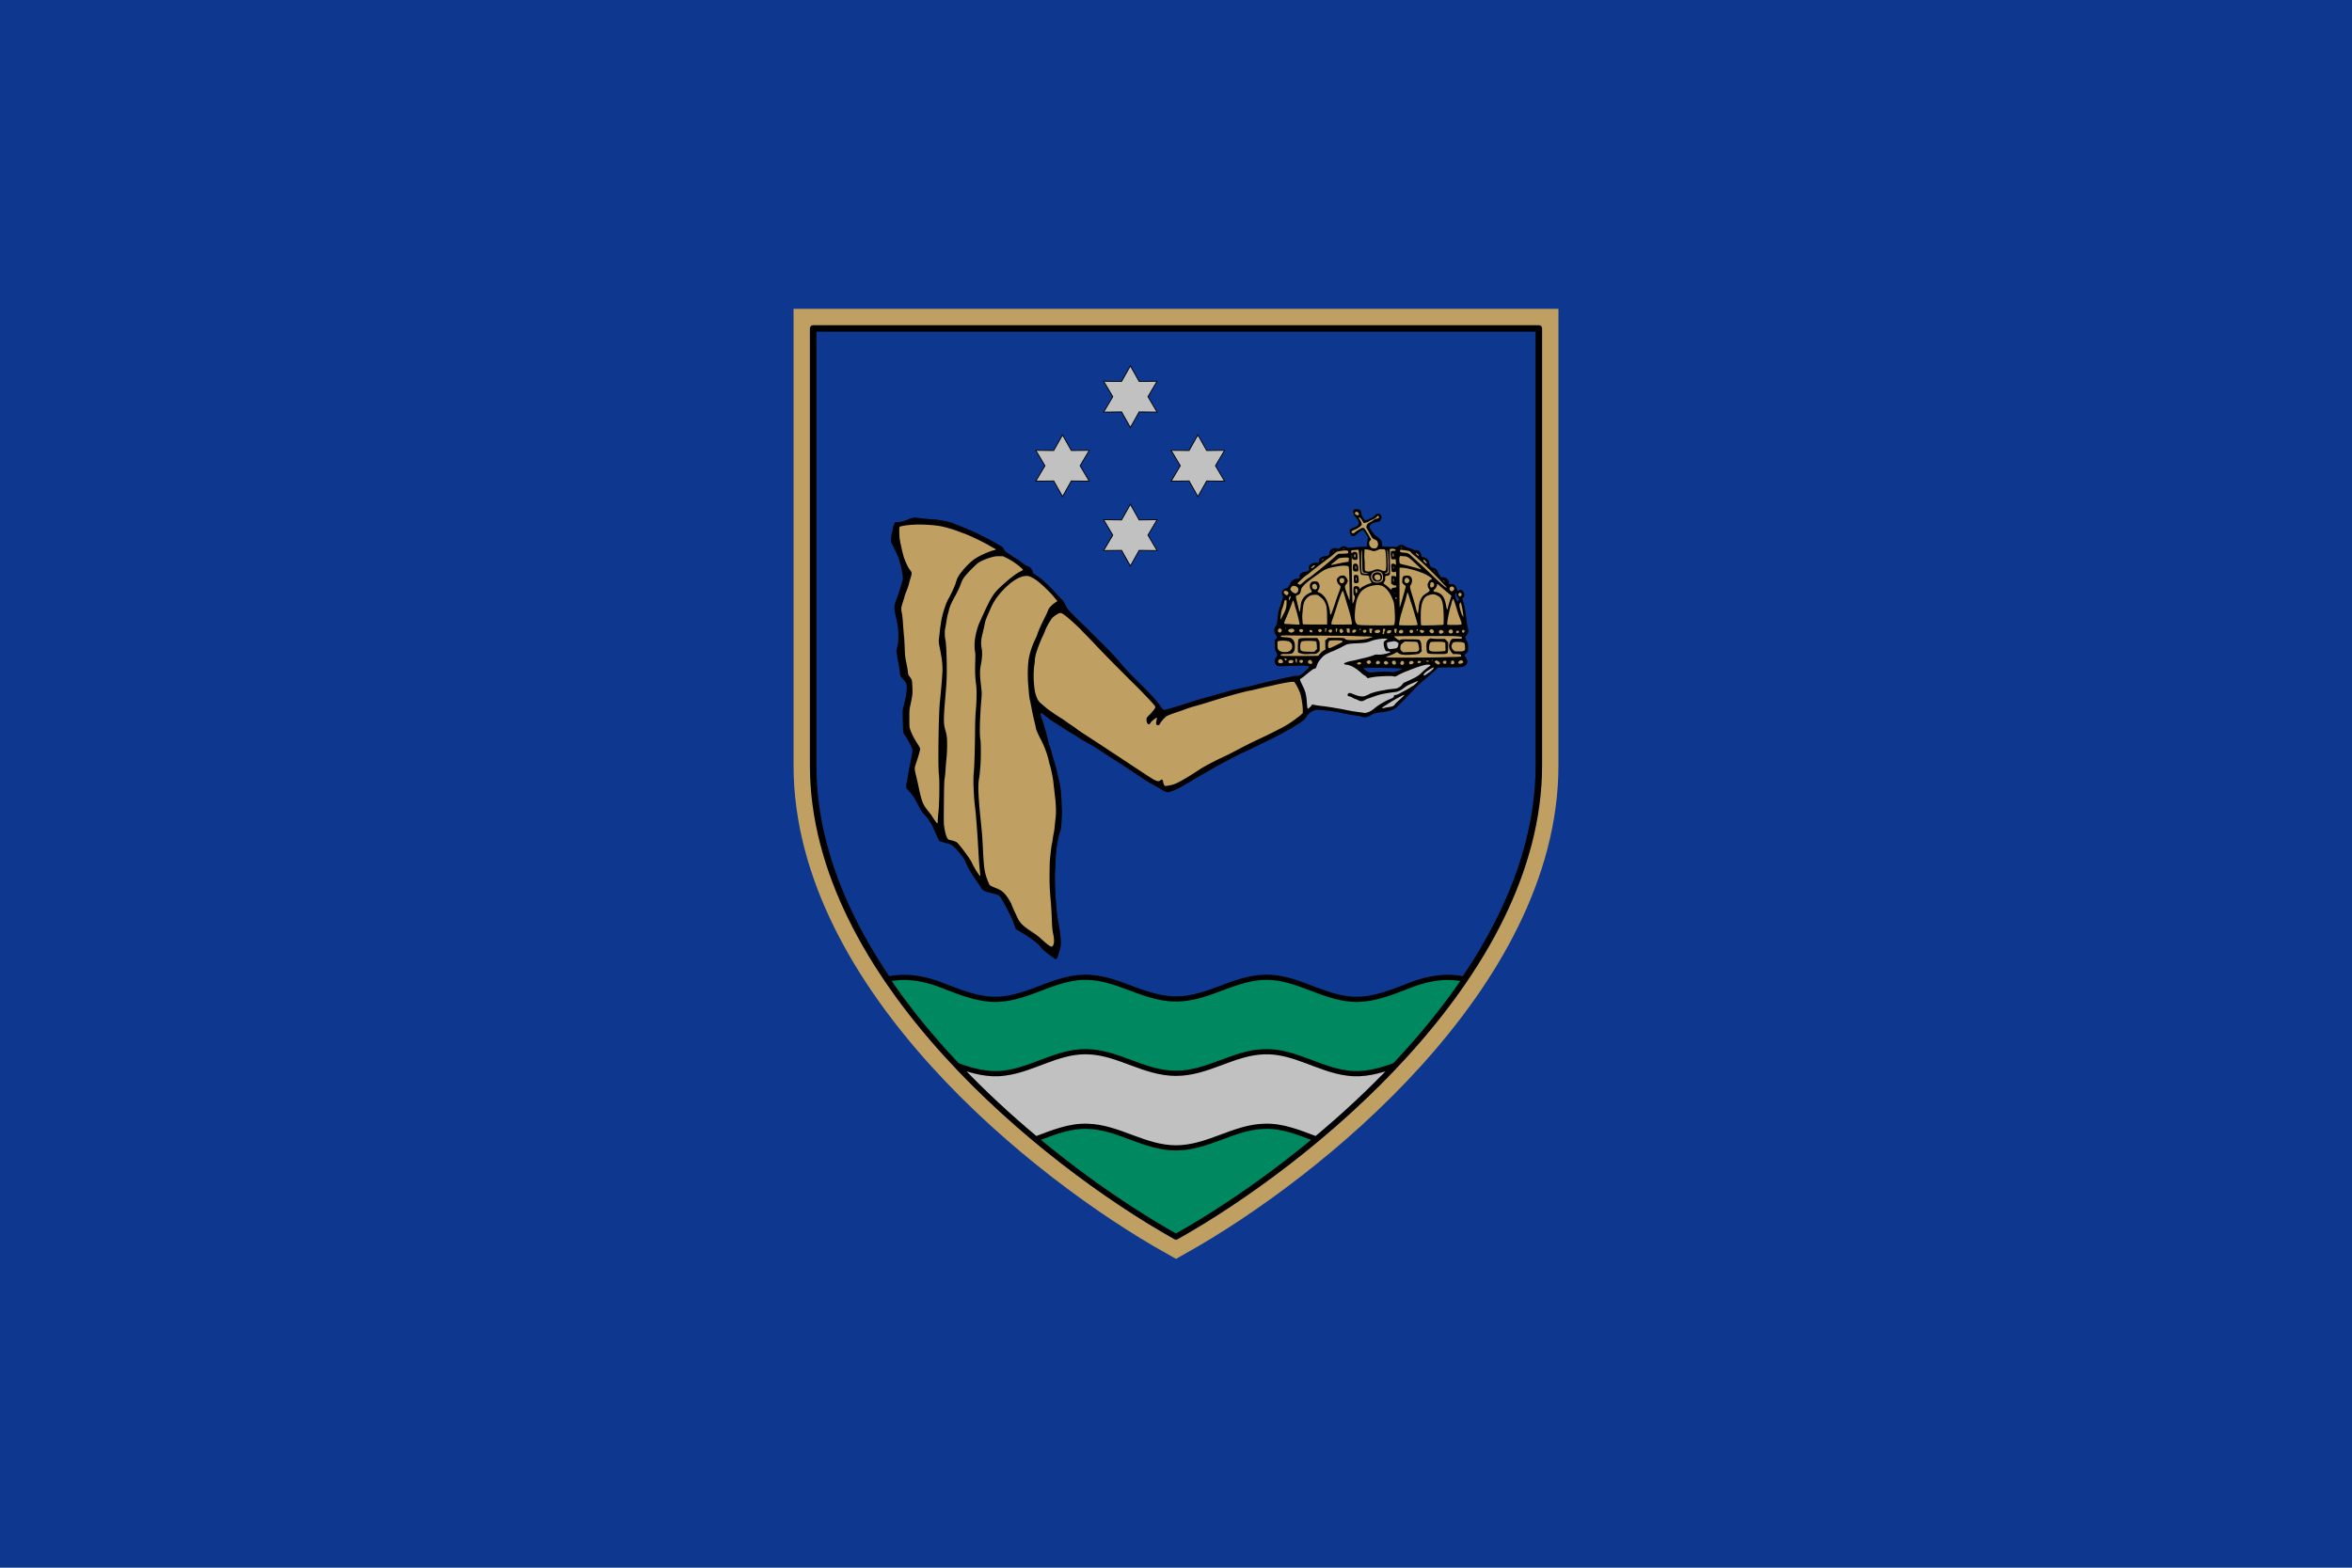 <svg width="900" height="600" xmlns="http://www.w3.org/2000/svg"><path fill="#0e388f" style="paint-order:fill markers stroke" d="M0 522.52h900v600H0z" transform="translate(0 -522.52)"/><g stroke-linecap="round"><path d="M588.846 292.912V125.696H311.153v167.216c0 80.903 88.58 152.138 138.847 180.297 50.267-28.159 138.846-99.394 138.846-180.297z" fill="none" stroke="#bf9f62" stroke-width="14.999"/><path d="M588.846 292.912V125.696H311.153v167.216c0 80.903 88.58 152.138 138.847 180.297 50.267-28.159 138.846-99.394 138.846-180.297z" fill="#0e388f" stroke="#000" stroke-linejoin="round" stroke-width="2.487"/><path d="M415.188 374.045c-10.818.016-20.166 6.855-30.767 8.184-8.346 1.182-16.309-2.204-23.936-5.114-6.607-2.605-13.933-3.982-20.933-2.323 30.286 44.635 78.234 80.372 110.448 98.417 32.214-18.046 80.161-53.783 110.447-98.418-6.999-1.657-14.323-.28-20.93 2.324-7.626 2.91-15.59 6.296-23.936 5.114-10.942-1.372-20.55-8.615-31.818-8.164-11.688.29-21.617 8.256-33.761 8.254-12.145 0-22.075-7.964-33.763-8.254a25.342 25.342 0 0 0-1.051-.02z" fill="#008860" stroke="#000" stroke-linejoin="round" stroke-width="1.989"/></g><g fill="#c1c1c1" stroke="#000"><path d="M415.188 402.517c-10.818.016-20.166 6.855-30.767 8.184-6.239.883-12.264-.786-18.094-2.9 9.614 10.168 19.819 19.588 30.05 28.113 6.459-2.413 12.838-5.121 19.862-4.84 11.688.29 21.618 8.255 33.763 8.255s22.073-7.965 33.761-8.255c7.023-.281 13.402 2.427 19.86 4.839 10.23-8.523 20.433-17.943 30.046-28.11-5.829 2.113-11.851 3.781-18.088 2.898-10.942-1.371-20.55-8.615-31.818-8.164-11.688.29-21.617 8.256-33.761 8.255-12.145 0-22.075-7.965-33.763-8.255-.352-.014-.702-.02-1.051-.02z" stroke-linecap="round" stroke-linejoin="round" stroke-width="1.989"/><g stroke-linecap="square" stroke-width=".2"><path d="m432.538 140.015 3.367 5.98 6.863-.082-3.497 5.905 3.497 5.906-6.863-.083-3.367 5.98-3.366-5.98-6.863.083 3.496-5.906-3.496-5.905 6.863.083zM432.538 193.008l3.367 5.98 6.863-.082-3.497 5.905 3.497 5.906-6.863-.083-3.367 5.98-3.366-5.98-6.863.083 3.496-5.906-3.496-5.905 6.863.083zM406.578 166.448l3.366 5.982 6.863-.083-3.496 5.906 3.496 5.905-6.863-.083-3.366 5.98-3.366-5.98-6.864.083 3.497-5.905-3.497-5.906 6.864.083zM458.372 166.448l3.368 5.982 6.862-.083-3.497 5.906 3.497 5.905-6.862-.083-3.368 5.98-3.365-5.98-6.864.083 3.496-5.905-3.496-5.906 6.864.083z" stroke-width=".332"/></g></g><path d="m560.258 254.528-71.008.083c-.856-.799-2.167-1.527-.25-2.752l.333-1.92c-.808-.373-2.799-4.443-.25-5.508l.167-1.334c-1.522-.53-1.3-2.633 0-3.756-.659-3.727.301-7.452 2.085-11.18-1.449-1.344-.779-2.912 1.252-2.753l1.502-1.587c.204-.842 0-1.865 2.42-1.75l1.336-1.086c-.466-1.879 1.008-1.542 2.002-1.753l1.252-.917c-.991-2.193 1.658-2.742 2.92-2.17l1.419-.666c-1.75-1.24.066-1.87 2.837-2.338l.835-.625c-.066-2.124.745-2.918 3.003-2.044l1.084.082c.207-2.3 1.7-.744 2.837-.25l8.054-.666c-1.666-1.126-.565-2.418-.21-3.756l-2.295-3.587-2.586 1.293c-.655.401-.778 1.749-2.336.542.149-.542-1.126-1.026 1.543-1.668l2.42-1.92-1.544-2.42v-.708c-.866-.405-2.378-.657-.501-2.13.824.017 1.769-.216 1.628 1.838l1.711 2.628 4.296-1.836c.4-1.333 1.062-1.013 1.794-.25-.15 1.273-.57 2.043-1.71 1.543l-3.004 1.877 2.586 4.63c2.754.895 1.57 2.516 1.544 3.924l7.26.209c.895-.75 1.814-1.385 3.255.374 1.145-.185 1.926.481 2.752 1.043.938-.293 2.523-1.293 2.88 2.795 2.183-.86 2.782 1.192 2.545 2.587l1.543 1.252c1.476-.314 1.948.815 2.378 2.253l1.21 1.334c1.975-1.107 2.708 1.43 3.087 3.046 1.391-2.235 4.022 1.794 1.711 2.545l1.418 4.465 1.419-2.587c-1.288-.099-2.217-2.342-.083-2.753 1.275.494 1.038 1.624.209 3.004 1.24 3.205 1.295 7.122 1.46 10.972l-.417 3.129 1.127 3.171-.418 3.087-1.293 1.377z" fill="#bf9f62"/><path d="m496.384 259.827 6.3-5.257 3.714-4.714 8.427-3.964 7.8-.751 4.007-1.084 6.466-.133 2.42 2.001-.542 2.338-2.336 1.71-3.087.96-3.422.082-9.553 2.671 7.09 4.757 9.889-.544 9.555-3.503c2.964-1.12 4.488-.594 5.923.033l.25 1.293-16.187 14.978-6.384 1.335-5.172 1.961-18.107-3.172-4.297 2.13c-.299-4.686-1.123-9.108-2.754-13.127z" fill="#c1c1c1"/><path d="m342.894 201.626 11.515-2.336c11.131 1.997 19.868 6.388 28.536 10.848l.168 1.335 10.18 6.675.5 1.001 12.516 11.349.5 2.003 34.713 36.546 4.34 4.84c16.298-7.853 32.596-9.504 48.895-14.186 3.35 2.6 5.097 7.204 4.673 14.52l-52.16 27.8c-18.078-9.46-34.687-21.486-51.569-33.04 3.406 11.69 7.445 23.063 9.088 35.636 0 8.74-1.665 21.21-2.832 32.568l2.832 23.72-2.597 3.423-12.98-10.386-5.783-11.682-6.726-3.068-6.726-9.204-5.074-7.552-4.484-1.653-8.496-12.627-2.833-9.91.827-11.92-3.894-10.266 1.888-11.564-2.243-7.317-.944-8.024-.354-12.272-1.18-4.012 4.602-14.396c-2.938-.85-3.414-6.21-4.601-10.267" fill="#bf9f62"/><path d="M403.182 366.617c-3.099-2.16-4.208-3.098-5.16-4.357-1.03-1.366-4.632-3.99-8.284-6.04l-1.038-.582-.522-1.473c-.814-2.3-1.056-2.85-2.416-5.475-2.444-4.722-3.077-5.753-3.749-6.1-.215-.116-1.429-.466-2.694-.785-2.646-.669-3.367-1.02-3.786-1.84-.166-.314-.972-1.528-1.804-2.697-.831-1.167-1.723-2.503-1.98-2.966s-.635-1.094-.839-1.404c-.204-.308-.736-1.39-1.182-2.4-.907-2.058-1.41-2.796-3.46-5.07-1.714-1.897-2.346-2.332-3.848-2.639-.619-.132-1.4-.351-1.738-.5s-.723-.269-.855-.269c-.406 0-.64-.401-1.756-3.01-.592-1.385-1.239-2.808-1.437-3.16-1.113-1.964-1.68-2.74-3.159-4.323-.777-.832-1.14-1.401-2.02-3.158-1.506-3.011-2.148-3.951-4.45-6.526-.332-.371-.346-1.375-.034-2.494.116-.386.267-1.27.353-1.964.083-.695.514-3.001.948-5.125.435-2.122.816-4.246.846-4.717.05-.827.017-.925-.922-2.807-.539-1.073-1.298-2.379-1.686-2.905-.945-1.275-.97-1.437-1.08-6.863-.049-2.882-.032-3.575.15-4.102.721-2.124 1.529-6.8 1.396-8.084-.133-1.217-.303-1.584-1.318-2.714-1.186-1.32-1.23-1.41-1.333-2.761-.05-.655-.24-1.951-.425-2.876a70.813 70.813 0 0 1-.494-2.81 17.68 17.68 0 0 0-.3-1.649c-.149-.544-.1-1.057.224-2.28.741-2.866.584-6.971-.433-11.3-.19-.81-.437-2.018-.55-2.68-.254-1.505-.15-2.093.986-5.18a61.556 61.556 0 0 0 1.277-3.931c.264-.965.584-2.028.711-2.361.204-.534.21-.771.067-1.967-.226-1.78-.471-2.959-1.047-5.007-.53-1.895-.877-2.74-2.357-5.756l-1.033-2.106.033-1.192c.017-.656.166-1.668.312-2.246a29.4 29.4 0 0 0 .43-1.955c.148-.854.621-2.096.815-2.134.05 0 .5-.033 1.001-.05 1.178-.05 2.345-.35 4.001-1.056 1.713-.727 2.235-.789 4.395-.515 2.782.351 4.521.519 5.362.515.424 0 1.434.116 2.245.274.81.15 2.02.368 2.69.482.669.117 1.616.375 2.106.582.49.206 1.837.743 2.995 1.19 4.455 1.728 8.827 3.812 13.475 6.429 3.02 1.697 3.056 1.724 3.18 2.191.116.47.984 1.411 1.569 1.718.217.116.754.476 1.192.804.44.33 1.242.85 1.782 1.16.542.308 1.554.982 2.247 1.496l1.611 1.199c.194.15.673.368 1.068.497.565.186.816.373 1.184.887.257.358.504.877.55 1.153.066.439.216.59 1.16 1.21 2.327 1.527 4.61 3.596 7.588 6.874a70.254 70.254 0 0 0 2.132 2.246c.676.662 1.02 1.17 1.618 2.386.74 1.502.822 1.607 3.012 3.798 1.24 1.24 3.265 3.232 4.5 4.424 1.235 1.194 2.908 2.857 3.719 3.695s2.646 2.67 4.078 4.07c1.478 1.442 3.858 4 5.505 5.911 3.236 3.76 3.846 4.406 7.994 8.453 3.177 3.098 6.19 6.37 7.086 7.69.725 1.065 1.418 1.936 1.648 2.067.264.149 3.247-.677 8.153-2.257 5.27-1.696 5.091-1.641 9.246-2.769 1.844-.499 3.417-.948 3.495-.996.083-.05.686-.227 1.35-.398.664-.17 1.777-.47 2.471-.668 1.695-.483 5.8-1.45 7.019-1.653.54-.083 1.392-.28 1.895-.42 2.588-.726 10.71-2.644 13.054-3.085.889-.167 1.93-.405 2.317-.529.386-.116 1.177-.23 1.759-.237 1.288 0 1.754-.257 3.504-1.82 1.136-1.015 1.546-1.527 1.367-1.706-.357-.359-3.134-.423-8.355-.198-3.806.166-4.039.116-4.521-1.011-.361-.839-.305-1.376.227-2.159.655-.966.665-1.104.133-2.152-.458-.912-.48-1.026-.526-2.79l-.05-1.839.458-.47c.25-.26.456-.554.456-.657 0-.1-.184-.393-.408-.648-.401-.456-.716-1.47-.716-2.302 0-.225.235-.756.539-1.222.527-.804.542-.865.708-2.792.202-2.38.37-3.125 1.356-6.068.421-1.255.766-2.356.766-2.447 0-.1-.133-.437-.292-.77-.383-.79-.267-1.29.443-1.932.41-.37.678-.5 1.038-.5.361 0 .529-.082.651-.316.1-.174.347-.522.567-.776s.401-.605.401-.78c0-.324.927-1.329 1.5-1.62.168-.084.623-.15 1.009-.15.817 0 1.179-.336 1.051-.976-.05-.276.017-.496.303-.826.506-.602.83-.76 1.788-.877.446-.05.968-.202 1.162-.328.325-.213.346-.29.262-.927-.083-.61-.05-.753.273-1.172.57-.75 1.446-1.105 2.584-1.046l.946.05.05-.616c.017-.338.133-.76.257-.94.29-.443 1.534-1.041 2.162-1.041.686 0 1.373-.252 1.54-.567.083-.15.133-.454.133-.695 0-.645.323-1.159.953-1.512.622-.35 1.204-.394 2.008-.15.462.134.585.134.905-.099 1.196-.858 1.665-.928 2.666-.396.632.335.738.35 1.53.216 1.214-.206 5.369-.47 5.705-.363.305.1.738-.166.61-.372-.149-.253-.082-1.265.15-2.135l.243-.897-.727-1.21c-.402-.667-.84-1.35-.979-1.52l-.25-.307-.686.321c-.378.176-1.068.685-1.534 1.13-1.335 1.276-2.09 1.263-2.726-.049-.228-.472-.28-.758-.208-1.14.099-.551.05-.511 1.921-1.266 1.068-.427 1.648-.998 1.648-1.618 0-.427-.991-2.092-1.542-2.59-.744-.673-.951-1.928-.408-2.471.256-.256.423-.289 1.197-.24 1.19.084 1.604.452 1.703 1.541.066.744.507 1.706 1.065 2.328.346.39.953.411 1.548.05.242-.15.748-.377 1.126-.518.43-.166.932-.51 1.338-.935.472-.492.794-.701 1.169-.762.459-.083.575-.034 1.013.41.577.576.625.982.212 1.79-.358.703-.718.928-1.683 1.052-.424.05-.965.18-1.202.276-.62.255-1.464 1.038-1.464 1.356 0 .764 1.76 3.244 2.676 3.77.736.423 1.59 1.253 1.897 1.845.116.237.233.788.245 1.224l.017.79 1.192.1c.656.05 1.943.1 2.858.1 1.58 0 1.684 0 2.08-.337.806-.678 1.63-.637 2.72.133a4.2 4.2 0 0 0 1.46.643c.428.083 1.043.308 1.365.494.431.249.797.338 1.383.338.714 0 .844.05 1.261.468.304.302.5.66.557 1.016.15.935.307 1.184.737 1.187.213 0 .641.116.95.262.963.445 1.473 1.207 1.473 2.2 0 .692.838 1.605 1.471 1.605.705 0 1.698.944 1.97 1.872.132.434.413.937.711 1.252.453.477.567.527 1.232.527.842 0 1.192.199 1.785 1.018.277.383.412.736.412 1.083v.515h.668c.366 0 .837.033 1.046.1.519.132 1.064.9 1.27 1.767.182.771.262.82.806.51.648-.37 1.08-.268 1.54.367.696.962.675 1.895-.05 2.502-.3.249-.278.47.15 1.524.384.963.87 3.755 1.24 7.144.116 1.096.313 2.265.429 2.598.116.331.21.958.212 1.39 0 .65-.066.886-.41 1.355-.226.312-.478.61-.561.66-.286.176-.15.826.371 1.748.514.915.52.945.526 2.522v1.594l-.667.589c-.368.323-.668.688-.668.81 0 .133.23.563.51.976.89 1.311.733 2.339-.479 3.156-.633.426-1.492.524-4.803.544-1.583 0-3.437.033-4.121.05l-1.244.033-1.003.97c-.55.534-1.42 1.308-1.93 1.72-1.822 1.472-4.698 4.017-5.381 4.763-.383.417-2.278 2.387-4.212 4.378-3.108 3.2-3.629 3.676-4.483 4.105-.53.269-1.13.49-1.333.491-.202 0-.714.133-1.139.285-.457.166-1.432.333-2.387.41-1.806.149-2.834.446-4.04 1.187-.442.27-1.13.562-1.53.646-.715.15-.95.116-2.08-.268-.232-.083-.99-.219-1.684-.309a58.607 58.607 0 0 1-5.966-1.089c-2.457-.583-8.427-1.271-9.525-1.096-1.34.214-2.861 1.249-3.518 2.394-.867 1.514-1.58 2.036-7.592 5.545a89.383 89.383 0 0 1-4.493 2.425c-5.529 2.727-12.016 5.87-12.123 5.87-.31 0-9.821 4.991-12.16 6.382a211.522 211.522 0 0 1-5.09 2.933c-.405.22-1.532.9-2.507 1.51-.974.608-1.836 1.105-1.915 1.105-.083 0-.48.224-.886.497-1.873 1.262-5.509 2.875-6.469 2.872-.444 0-1.572-.54-3.059-1.46a45.945 45.945 0 0 0-2.338-1.342c-1.8-.945-2.6-1.45-7.891-4.989-2.77-1.852-5.412-3.584-5.866-3.848s-2.44-1.532-4.407-2.82c-5.025-3.285-5.037-3.291-7.3-4.533-1.12-.613-2.615-1.515-3.323-2.003-.708-.489-1.654-1.076-2.105-1.306-.45-.23-1.623-.945-2.606-1.587a233.94 233.94 0 0 0-2.738-1.766c-3.039-1.913-3.41-2.173-5.71-4-.85-.673-1.344-.84-1.344-.455 0 .364.542 2.194.71 2.396.195.236 1.649 5.415 2.163 7.71.207.918.53 2.054.721 2.52.19.467.474 1.354.632 1.973.149.616.504 1.848.77 2.737.83 2.749 1.012 3.404 1.246 4.491.132.579.351 1.559.502 2.176.867 3.518 1.147 5.42 1.269 8.633.066 1.737.165 3.521.212 3.964.1.9-.166 5.854-.383 7.267-.083.5-.229 1.1-.332 1.333-.302.68-.544 1.724-1.12 4.837-.317 1.716-.636 5.271-.636 7.111 0 .872-.066 2.205-.149 2.961-.149 1.458 0 8.12.282 11.34.083.926.207 2.506.287 3.51.083 1.004.298 2.677.484 3.72 1.106 6.212 1.37 9.025.998 10.68-.366 1.631-1.185 4.162-1.426 4.402-.303.303-.457.272-1.197-.244zm-.371-4.556c.613-.69.675-2.36.174-4.741-.29-1.383-.378-2.34-.493-5.4-.082-2.046-.235-4.827-.35-6.178-.475-5.554-.525-6.57-.53-10.738 0-2.393.066-5.142.166-6.107.265-2.831.582-5.371.728-5.836.083-.237.23-1.139.343-2.002.116-.864.298-1.934.408-2.376.116-.443.272-1.657.361-2.7a59.5 59.5 0 0 1 .31-2.947c.249-1.751.166-4.868-.22-8.142-.194-1.66-.455-3.933-.579-5.054-.2-1.827-.363-2.736-.986-5.527-.1-.455-.25-.992-.329-1.194-.083-.202-.311-1.126-.514-2.051-.497-2.267-1.692-5.471-2.934-7.862-1.325-2.548-1.854-3.803-2.053-4.881-.083-.48-.413-1.917-.72-3.19-.304-1.273-.67-2.98-.808-3.79a58.334 58.334 0 0 0-.612-3.018c-.196-.85-.395-2.113-.441-2.808-.05-.695-.15-2.021-.239-2.948-.35-3.797-.244-8.479.247-10.878.496-2.42 1.414-5.09 2.489-7.23.272-.54.668-1.519.878-2.175.365-1.13 1.506-3.628 3.011-6.597.372-.735.784-1.67.917-2.08.277-.857 1.386-2.062 2.747-2.987l.824-.559-1.535-1.855c-1.437-1.74-4.63-4.785-6.298-6.01-1.23-.902-2.715-1.653-3.449-1.743-2.895-.356-7.078 2.343-11.019 7.111-1.445 1.75-2.47 3.464-3.448 5.773-.335.79-.876 2.036-1.202 2.77a12.234 12.234 0 0 0-.846 2.738c-.15.771-.486 2.288-.767 3.369-.655 2.509-.766 4.052-.422 5.826.324 1.661.224 3.863-.285 6.387-.444 2.206-.43 3.834.067 8.109.295 2.501.311 2.952.167 4.562-.612 6.894-.807 14.098-.43 15.893.244 1.153.25 7.517 0 10.248-.099 1.043-.195 2.306-.232 2.807a19.45 19.45 0 0 1-.288 2.036c-.456 2.311-.26 7.194.63 15.69.555 5.321.663 6.71.914 11.963.225 4.709.457 6.919.916 8.71.412 1.607 1.36 4.018 1.718 4.365.174.167 1.137.626 2.14 1.02 2.116.827 2.849 1.359 4.127 2.988.837 1.068 1.857 2.802 2.046 3.482.1.335.592 1.446 2.175 4.843.975 2.094 2.12 3.233 5.483 5.451 2.162 1.426 2.311 1.542 4.463 3.484 1.645 1.484 2.693 2.211 3.197 2.221.083 0 .252-.116.371-.242zm-27.741-27.654a136.236 136.236 0 0 1-.647-7.965c-.31-6.246-.973-15.072-1.33-17.687-.48-3.536-.752-10.344-.505-12.634.239-2.213.454-8.755.51-15.565.034-3.877.133-6.718.274-8.35.367-4.033.423-8.055.15-10.126-.38-2.797-.47-5.027-.347-8.595.066-2.102.066-3.5-.017-3.79-.242-.809-.311-3.211-.132-4.707.195-1.686.789-4.131 1.386-5.718.234-.618 1.05-2.482 1.819-4.141 3.244-7.015 3.902-8.02 7.288-11.14 2.646-2.44 5.171-4.379 6.713-5.156.618-.312 1.172-.614 1.23-.672.17-.167-1.839-1.888-3.47-2.974-.819-.544-2.102-1.287-2.852-1.648l-1.364-.66h-1.545c-1.345 0-1.771.083-3.3.527-.965.284-2.417.84-3.228 1.239-1.386.68-1.598.844-3.564 2.772-2.026 1.986-3.419 3.647-3.898 4.65-.133.267-.506 1.209-.84 2.091s-1.166 2.62-1.853 3.86c-1.573 2.843-2.143 4.136-2.468 5.594-.15.635-.334 1.343-.425 1.575-.1.232-.323 1.43-.514 2.667-.19 1.235-.408 2.467-.48 2.738-.211.777-.166 3.339.082 4.21.302 1.078.556 6.596.538 11.651 0 3.39-.1 5.072-.463 9.265-.794 9.124-.816 11.171-.15 13.476.65 2.23.742 2.94.747 5.826 0 1.717-.083 3.733-.242 5.194a130.735 130.735 0 0 0-.372 4.561c-.066 1.197-.217 2.618-.33 3.158-.149.763-.22 2.822-.28 9.205-.083 8.143-.083 8.239.247 10.107.34 1.967.884 3.54 1.365 3.951.149.133.514.282.799.33.935.166 1.912.48 2.442.8.81.485 5.304 6.525 5.873 7.893.663 1.591 2.795 4.982 3.135 4.984.066 0 .083-.36.033-.808zm-16.23-20.16c0-.492.133-2.181.29-3.755.35-3.466.435-12.093.133-14.231-.39-2.812-.1-23.465.398-27.794.338-2.97.826-8.696.947-11.089.132-2.452-.133-5.156-.846-8.633-.544-2.682-.598-3.128-.496-4 .067-.54.22-1.899.347-3.02.44-3.88.87-6.018 1.746-8.707.61-1.875 1.038-2.915 1.626-3.943 1.028-1.802 2.482-4.993 2.805-6.159.431-1.555.959-2.545 2.174-4.072 1.447-1.822 3.228-3.607 4.67-4.683 1.688-1.26 5.86-3.182 7.736-3.563.756-.15.773-.383.05-.746a55.794 55.794 0 0 1-2.107-1.196c-1.923-1.139-7.207-3.672-9.026-4.33-.773-.279-1.973-.725-2.668-.992-1.638-.628-3.54-1.207-5.703-1.737-2.298-.562-7.103-.934-10.58-.814-2.922.099-5.797.52-6.077.892-.15.2-.18.716-.133 2.36.05 1.796.15 2.509.653 4.825.323 1.494.746 3.263.939 3.93.434 1.51 1.633 4.194 2.213 4.957 1.165 1.535 1.157 1.363.224 4.397-.15.464-.335 1.183-.428 1.601-.1.418-.472 1.506-.84 2.417s-.713 1.866-.765 2.12c-.05.253-.315 1.152-.583 1.997-.756 2.376-.803 2.779-.48 4.16.171.731.36 2.435.496 4.48.116 1.814.287 3.9.37 4.632s.202 2.756.267 4.491c.1 2.8.172 3.437.618 5.616.279 1.351.546 2.921.597 3.488.083.93.15 1.114.71 1.87.338.461.684 1.008.767 1.216.15.39.317 3.335.27 4.964-.033.925-.232 2.11-.873 5.026-.29 1.319-.324 1.82-.315 4.772 0 3.218.016 3.328.396 4.422.494 1.439 1.592 3.548 2.785 5.35.702 1.058.94 1.54.94 1.9 0 .484-.603 2.628-1.397 4.962-.8 2.348-.814 2.562-.299 4.633.25 1.001.698 2.962.995 4.358 1.37 6.41 1.695 7.236 3.921 9.96.526.643 1.199 1.57 1.496 2.059.683 1.129 1.722 2.503 1.891 2.503.067 0 .133-.403.133-.893zm88.888-13.697c1.71-.314 3.054-.94 6.637-3.084.694-.416 2.304-1.436 3.58-2.263 2.297-1.496 3.328-2.09 5.895-3.407.733-.375 1.553-.801 1.824-.944.27-.149 1.318-.638 2.327-1.099 1.01-.46 3.063-1.484 4.563-2.276 3.83-2.025 6.872-3.553 9.323-4.684 3.787-1.746 8.7-4.238 10.544-5.347 1.796-1.077 4.35-2.928 5.495-3.977l.595-.547v-1.315c0-1.285-.322-3.555-.78-5.526-.246-1.058-1.135-3.016-1.957-4.317l-.51-.806h-.727c-.869 0-4 .557-6.763 1.2-.54.133-1.804.406-2.807.624a118.49 118.49 0 0 0-3.558.835c-.953.242-2.25.536-2.878.653-2.946.55-9.72 2.434-16.586 4.615-1.312.417-3.357 1.02-4.546 1.337-1.187.319-2.64.771-3.228 1.007-.589.234-2.444.885-4.125 1.447-1.753.586-3.298 1.189-3.623 1.413-.772.537-2.037 1.926-2.397 2.636-.345.683-.48.79-.978.794-.632 0-.761-.307-.576-1.39.083-.521.204-1.054.252-1.181.067-.168 0-.234-.17-.232-.304 0-2.295 1.644-2.295 1.893 0 .083-.116.277-.272.413-.622.562-1.273-.257-1.273-1.604 0-.68.033-.737.887-1.583 1.23-1.215 2.482-2.774 2.482-3.089 0-.149-.067-.398-.166-.565-.24-.448-4.851-5.349-7.158-7.61-4.557-4.463-11.89-11.882-15.122-15.3-1.898-2.007-3.894-4.091-4.436-4.632s-1.247-1.267-1.564-1.615c-.779-.852-4.24-4.017-5.46-4.988-1.493-1.194-2.093-1.516-2.642-1.413-.61.116-2.52 1.378-2.93 1.936-1.164 1.589-2.328 3.706-2.795 5.079-.15.454-.567 1.397-.919 2.095-.621 1.24-1.755 4.164-2.326 5.994-.325 1.05-.681 2.958-.58 3.12.033.066-.05.79-.18 1.618-.526 3.184-.254 8.97.535 11.405.628 1.939.983 2.515 2.125 3.457a58.52 58.52 0 0 1 1.79 1.542c.755.686 4.623 3.34 6.099 4.185.386.22.96.61 1.275.864s1.326.961 2.246 1.571c.919.61 1.957 1.347 2.303 1.635.348.289 1.675 1.192 2.948 2.006 1.275.814 3.296 2.126 4.493 2.912 1.195.787 3.596 2.364 5.334 3.503s4.79 3.156 6.786 4.481c9.617 6.392 10.27 6.793 11.28 6.929.455.066.625 0 1.012-.319.62-.52.855-.353 1.084.776.19.925.496 1.411.889 1.411.132 0 .902-.116 1.72-.273zm76.393-28.219c.485-.23 1.265-.752 1.738-1.159 1.507-1.3 3.95-2.748 6.202-3.683 1.058-.44 1.323-.659 1.33-1.091 0-.264.1-.327.668-.408.365-.05 1.028-.3 1.474-.552.444-.25 1.252-.687 1.792-.97 1.358-.712 2.01-1.091 2.515-1.47.237-.178.58-.369.763-.424.337-.1 1.986-1.682 1.986-1.901 0-.1-1.175.384-3.728 1.54-.314.15-1.04.633-1.615 1.09-1.041.828-2.29 1.423-3.22 1.534-1.935.233-3.775.52-4.913.766-1.301.286-1.719.405-3.158.907-1.47.514-1.706.594-2.457.843a7 7 0 0 0-1.404.66c-.748.479-1.406.457-2.49-.083-.367-.183-.841-.375-1.053-.427-.213-.05-.668-.271-1.017-.492s-.887-.441-1.2-.492c-.635-.1-.81-.36-.58-.863.237-.52.718-.558 1.729-.132 1.645.685 2.353.897 3.31.99.823.083 1.082.05 1.932-.279.54-.204 1.204-.516 1.474-.693.488-.322 3.454-1.107 4.843-1.283.386-.05.905-.15 1.152-.227.25-.083 1.335-.222 2.414-.325 1.866-.178 2.005-.212 2.82-.707.518-.315.997-.74 1.208-1.074.192-.303.52-.617.73-.696.208-.083.632-.262.94-.406.31-.15 1.166-.54 1.904-.88 1.855-.858 2.853-1.524 3.944-2.635.514-.524 1.446-1.312 2.071-1.75s1.136-.847 1.136-.908c0-.184-.396-.285-1.123-.285-.8 0-3.4.738-5.474 1.553-.81.319-2.116.828-2.9 1.131a26.57 26.57 0 0 0-2.717 1.263c-1.274.703-1.302.71-1.905.543-.45-.133-1.388-.15-3.528-.067-2.607.1-4.044.262-6.098.72-.3.066-.423 0-.619-.289-.132-.205-.47-.489-.75-.631-.276-.15-.914-.629-1.417-1.083-2.056-1.857-3.942-2.915-5.51-3.09-.873-.1-1.165-.272-.93-.554.178-.216 2.223-.894 2.693-.894.17 0 1.066-.189 1.993-.42s2.495-.608 3.487-.842c.993-.233 2.258-.606 2.812-.828.875-.35 1.139-.395 1.99-.334 1.578.116 5.003-.696 4.607-1.089-.067-.066-.47-.15-.894-.166l-.772-.05-.334-.698c-.42-.88-.626-2.392-.393-2.88.083-.19.448-.502.793-.692l.623-.345-.414-.116c-.975-.284-4.31.182-5.96.83-1.528.6-2.298.725-5.475.879-3.117.15-3.712.269-4.906.97-1.03.602-4.244 2.125-4.486 2.125-.083 0-.844.345-1.683.766-1.366.685-1.625.88-2.454 1.827-1.008 1.158-1.408 1.836-1.777 3.02-.249.794-.363.913-1.005 1.05-.388.082-1.028.551-3.442 2.539-.754.622-1.485 1.174-1.621 1.225-.133.05-.286.19-.329.302-.05.116.368 1.11.915 2.215 1.204 2.432 1.494 3.556 1.723 6.673.15 1.938.202 2.282.395 2.282.24 0 1.044-.72 1.412-1.264l.22-.321 1.185.228c.651.133 1.835.294 2.63.372 1.684.166 6.492.958 9.345 1.54 1.963.401 2.755.53 5.213.852.694.083 1.326.19 1.402.22.347.132 1.434-.117 2.238-.5zm5.637-1.392c.224-.067.945-.204 1.6-.302 1.52-.227 2.01-.436 2.365-1.008.149-.252.863-.963 1.57-1.578 1.334-1.163 2.165-2.023 2.057-2.133-.132-.116-3.841 1.884-5.522 2.98-.939.613-1.962 1.266-2.275 1.454-.952.568-.832.907.205.587zm16.383-13.07c1.779-1.189 2.947-2.386 2.329-2.386-.083 0-.731.342-1.44.76-1.428.845-2.423 1.76-2.289 2.107.133.33.256.285 1.4-.48zm-18.32-.718c2.063-.116 3.128-.116 3.876 0 .742.116 1.276.116 1.924 0 .919-.149 2.932-.986 2.932-1.207 0-.166-7.854-.396-11.757-.346-2.553.033-3.123.083-3.123.235 0 .116.522.517 1.158.91.974.602 1.236.703 1.65.644.27-.034 1.773-.15 3.34-.23zm9.073-2.788c.287-.1.36-.23.36-.604 0-.529-.209-.802-.613-.802-.629 0-1.055.941-.622 1.374.204.206.403.212.875.033zm-16.15-.317c.116-.186.1-.295-.066-.466-.188-.187-.319-.199-.806-.066-.592.165-.718.373-.406.686.244.244 1.1.15 1.283-.15zm10.213.05.332-.269-.295-.398c-.355-.479-.826-.577-1.19-.247-.33.298-.342.589-.034.925.3.333.773.328 1.19 0zm3.076.05c.132-.15.149-.36.05-.737-.117-.49-.166-.52-.687-.52-.48 0-.577.05-.69.376-.278.79.801 1.51 1.325.88zm6.675-.215c.475-.396.066-.971-.697-.971-.678 0-1.099.937-.557 1.24.255.15.934 0 1.254-.269zm10.217.117c.206-.329.017-.59-.71-1.025l-.588-.348-.386.333c-.431.37-.487.252.507 1.066.41.335.959.323 1.177-.033zm-26.55-.22c.308-.265.313-.561 0-.893-.282-.312-.497-.322-1.038-.033-.504.26-.524.53-.066.983.36.36.635.348 1.096-.05zm3.478.117c.23-.23.254-.338.133-.569-.337-.628-1.122-.582-1.426.083-.318.696.7 1.078 1.295.482zm28.464.116c.1-.1.17-.333.17-.534 0-.441-.236-.701-.632-.701a.785.785 0 0 0-.465.169c-.179.179-.232.985-.083 1.14.15.15.821.1 1.002-.083zm-54.324-.133c.243-.244.209-.489-.133-.96-.182-.247-.434-.414-.623-.414-.342 0-.753.472-.753.865 0 .522 1.124.9 1.515.51zm51.217.066c.289-.182.368-.805.133-1.004-.242-.203-.924-.1-1.094.177-.201.313-.1.665.207.793.396.165.554.167.76.033zm6.47-.255c.387-.25.394-.398.033-.758-.362-.361-.848-.358-1.315 0-.677.533-.377 1.194.472 1.04.27-.05.634-.18.808-.292zm-68.776-.426c.033-.34-.05-.507-.335-.738-.449-.353-.73-.371-1.15-.083-.347.244-.423.88-.133 1.164.1.1.453.166.877.133.675-.033.705-.05.746-.48zm3.873.207c.279-.396.083-.767-.47-.888-.505-.116-1.176.177-1.246.533-.1.511.083.659.806.659.556 0 .741-.067.91-.304zm3.749-.225c.187-.494-.066-.76-.705-.706-.45.033-.507.082-.545.484-.033.374 0 .46.35.575.505.172.734.083.9-.353zm45.045.277c.272-.22.285-.274.1-.428-.32-.264-.95-.269-1.118 0-.385.59.408.928 1.02.434zm-47.305-.662c0-.691-.033-.77-.297-.77-.275 0-.29.049-.197.666.116.74.168.877.362.877.066 0 .132-.348.132-.773zm50.534.214c0-.176-.636-.338-.911-.232-.408.15-.206.37.35.37.308 0 .561-.067.561-.133zm-54.536-.564c.116-.378-.017-.562-.428-.562-.404 0-.414.033-.116.496.274.42.426.438.544.066zm52.57.133c0-.083-.033-.133-.066-.133s-.1.067-.15.133c-.05.083-.016.15.067.15s.15-.067.15-.15zm3.37 0a.13.13 0 0 0-.134-.133.13.13 0 0 0-.132.133c0 .083.066.15.132.15.083 0 .133-.067.133-.15zm3.229-1.139c8.563-.189 7.65-.116 7.65-.62 0-.386-.05-.423-.632-.51-.348-.05-1.051-.1-1.562-.1h-.93l-.574-.743c-.779-1.011-1.079-2.139-.805-3.036.638-2.092.74-2.167 2.95-2.092 1.796.066 1.904.033 1.904-.497 0-.34-1.897-.534-5.091-.521-1.716 0-7.1 0-11.964.017-4.863 0-8.875.05-8.913.082-.1.1.968 1.01 1.558 1.314.47.242.527.245.832.033.282-.198.776-.226 3.623-.204 2.591.016 3.362.066 3.603.225.527.347.744 1.041.85 2.721l.1 1.585-.406.428c-.224.233-.534.497-.689.583-.149.083-1.323.234-2.596.327-2.9.215-4.553.033-5.176-.56-.476-.456-.589-.458-1.356 0-.639.374-1.61.769-2.786 1.134-.867.268-.7.444.475.499 2.429.116 13.988.083 19.933-.05zm-2.815-1.247c-2.45-.083-2.582-.166-2.708-1.499-.235-2.49-.033-3.52.82-4.12.515-.364.62-.386 1.263-.275.386.066 1.653.133 2.813.133h2.112l1.24 1.263-.016 1.923c-.033 2.517-.05 2.529-2.14 2.593-.811.017-2.33 0-3.376-.016zm4.125-1.114.383-.15-.067-3.017-.42-.205c-.32-.15-.982-.2-2.728-.196-2.293 0-2.31 0-2.615.367-.229.265-.333.626-.406 1.415-.05.582-.066 1.183 0 1.332.1.298.615.549 1.27.612.938.099 4.251-.017 4.61-.166zm-48.308 1.815c.651-.89 1.54-1.762 2.074-2.032l.666-.338-.033-1.721-.05-1.723.56-.53.558-.533h2.951c3.014 0 3.318.05 3.77.576.498.582 7.425.24 8.972-.445.338-.149.729-.272.87-.272.133 0 .29-.05.333-.132.116-.18-1.086-.32-2.47-.292-.645 0-2.459-.05-4.03-.116-2.143-.116-16.907-.232-18.9-.166-.149 0-.911 0-1.684-.033-.773-.017-2.857-.033-4.632-.05-3.169 0-3.23 0-3.272.292-.033.28.05.3 1.83.426 1.732.116 1.91.166 2.387.526.83.633 1.164 1.477 1.147 2.913 0 .955-.083 1.35-.337 1.875-.446.922-.878 1.08-2.938 1.076-1.876 0-2.117.05-2.117.404 0 .23.133.27.949.307 1.613.066 13.343.05 13.398-.033zm-5.221-.65c-.748-.05-2.154-.414-2.474-.643-.149-.116-.132-3.525.033-4.574.133-.87.437-.94 4.07-.94h3.212l.46.7c.455.698.457.71.457 2.465v1.762l-.456.433c-.693.657-.988.754-2.173.728-.6 0-1.375 0-1.723.05-.347.033-.978.05-1.403.016zm4.211-1.422.53-.529-.067-1.331c-.05-.874-.133-1.403-.27-1.542-.234-.247-3.34-.365-4.752-.18-.78.1-.86.15-1.088.601-.169.34-.245.824-.245 1.564 0 1.777.194 1.873 3.841 1.924l1.526.017zm-10.762.54c2.096-.344 2.489-3.113.56-3.967-.783-.346-3.224-.426-3.943-.133l-.455.19v1.294c0 1.114.05 1.363.32 1.774.536.8 1.85 1.114 3.518.84zm49.945-.238c.165-.15.338-.357.4-.473.167-.31-.233-2.399-.533-2.802-.252-.338-.304-.345-2.596-.393l-2.34-.05-.756.571c-.796.602-.927.902-.93 2.129 0 .416.1.598.517.968l.518.456 2.717-.083c2.384-.066 2.75-.1 3.003-.333zm17.517-.116c.244-.133.427-.357.473-.597.066-.371 0-1.444-.116-2.096-.1-.499-.987-.752-2.631-.752-1.68 0-1.922.116-2.282 1.052-.228.597-.228.667 0 1.262.133.347.441.788.687.982.411.324.557.351 1.96.351 1.059 0 1.636-.066 1.913-.202zm-26.747-.86c1.097-.117 1.392-.314 1.621-1.138s.186-1.008-.307-1.312c-.678-.419-1.044-.475-1.987-.305-.471.083-1.086.193-1.368.236-.282.05-.54.166-.576.254-.033.099-.016.543.034 1 .116.984.61 1.554 1.25 1.43.202-.033.802-.116 1.334-.166zm-23.581-.606c4.204-1.996 4.325-2.076 3.694-2.432-.329-.186-4.028-.217-4.588-.033-.433.132-.706.802-.706 1.72 0 1.276.25 1.393 1.6.752zm19.885-5.56c.05-.309.15-.699.246-.868.271-.494.205-.626-.289-.578-.443.05-.454.066-.41.628.034.323-.016.718-.116.88-.187.352-.066.604.256.54.149-.032.258-.235.31-.603zm22.276.213c.513-.313.572-.559.21-.875-.414-.365-.86-.433-1.234-.188-.398.26-.445.717-.116 1.085.296.33.568.325 1.135-.017zm-20.031-.083c.32-.165.414-.31.414-.638 0-.42 0-.424-.664-.383-.572.033-.693.1-.854.436-.34.713.252 1.026 1.104.585zm4.831-.066c.348-.385.188-.955-.303-1.078-.794-.2-1.542.73-.942 1.17.367.268.96.223 1.245-.1zm11.85-.209c.187-.39.175-.428-.246-.806-.532-.474-.577-.477-1.06-.1-.495.39-.424.793.2 1.128.623.337.862.289 1.106-.224zm7.223.192c.284-.404.1-1.008-.356-1.168-.456-.166-.736-.05-1.033.4-.217.332-.217.384 0 .709.3.457 1.093.492 1.394.066zm-42.095-.165.361-.315-.283-.461c-.383-.62-.685-.717-1.006-.319-.317.39-.327.69-.034 1.1.277.394.514.393.969 0zm9.114-.28c.195-.31-.133-.667-.604-.667-.713 0-.965.65-.404 1.043.26.182.354.187.588.033a1.7 1.7 0 0 0 .42-.408zm2.006.295c-.05-.168 0-.48.132-.695.309-.599.254-.688-.412-.688h-.614l.067.666c.099.947.132 1.018.545 1.018.312 0 .36-.05.293-.301zm2.963.082c.611-.429.301-1.046-.524-1.042-.98 0-1.618.66-1.048 1.077.343.25 1.19.232 1.572-.033zm6.53-.308c.033-.288.1-.652.116-.806.033-.237-.033-.282-.444-.282h-.49l.049.702c.05.668.184.907.537.912.083 0 .192-.236.232-.526zm6.296.186c.207-.455.066-.753-.388-.869-.453-.116-.811.083-.87.47-.099.686.972 1.027 1.258.399zm4.057.083c.432-.35.281-.668-.417-.877-.449-.133-.608-.133-.779 0-.292.242-.272.417.083.802.368.393.68.411 1.106.066zm13.538-.232c0-.372-.05-.422-.406-.422-.452 0-.74.329-.6.692.066.17.22.225.549.194.404-.033.457-.1.457-.464zm-68.1.066c.451-.355.473-.726.066-1.108-.43-.4-.772-.356-1.023.133-.278.539-.27.653.067.99.351.351.436.35.893 0zm4.58.066c.402-.166.563-.308.563-.515 0-.753-.923-1.027-1.897-.564-.641.307-.613.716.067 1.06.598.298.565.298 1.261.016zm14.808 0c.133-.132.209-.393.186-.597-.033-.288-.133-.378-.441-.414-.418-.05-.935.297-.935.625 0 .166.613.593.867.608.05 0 .199-.1.323-.222zm6.924-.578-.05-.808h-1.122l.05.632c.049.774.216.981.747.981h.411zm2.21.462c.43-.433.432-.603 0-.797-.639-.29-1.393.323-1.156.938.116.318.766.237 1.146-.133zm1.843.033c-.05-.116-.083-.083-.083.083 0 .15.034.232.067.184.05-.05.05-.167 0-.268zm39.969.133a.566.566 0 0 0 .202-.527c-.05-.299-.116-.344-.61-.344-.516 0-.566.034-.609.407-.066.602.483.854 1.017.464zm-62.079-.19c.358-.324.32-.727-.083-.911-.802-.366-1.568.37-.925.889.39.316.676.323 1.008.016zm3.767-.115c0-.453-.579-.766-.909-.49-.436.359-.1.83.592.84.246 0 .317-.083.317-.35zm3.369.066c.338-.338.348-.472.066-.76-.257-.258-.53-.281-.912-.084-.363.196-.343.632.033.9.402.28.473.276.811-.066zm1.857-.313c.033-.252.116-.569.17-.705.083-.189.034-.245-.189-.245-.265 0-.295.083-.295.78 0 .828.206.94.314.17zm4.21 0c.034-.25.084-.55.117-.667.033-.149-.05-.21-.294-.21-.291 0-.344.066-.311.35.116 1.05.373 1.328.484.527zm30.91-.2c.116-.3-.15-.581-.345-.379-.149.15-.05.614.15.614.066 0 .149-.1.2-.234zm-21.82-.432c0-.1-.1-.176-.207-.176-.23 0-.26.133-.117.493.067.186.117.195.21.05a.79.79 0 0 0 .115-.364zm-28.633-.317a.13.13 0 0 0-.133-.132.13.13 0 0 0-.132.132c0 .083.066.15.132.15.083 0 .133-.067.133-.15zm41.374-1.298c.302-.378.413-1.906.308-4.246-.116-2.757-.308-4.312-.598-4.993-.116-.264-.353-.83-.532-1.254-.874-2.054-2.189-3.679-3.548-4.382-1.34-.695-4.218-.406-6.23.624-1.584.81-2.304 1.604-3.279 3.619-.57 1.177-1.114 4.604-1.127 7.104 0 1.74.15 2.408.76 3.202.301.394 1.384.457 8.193.482 4.583 0 5.945-.016 6.053-.15zm8.865.05c.229-.15.29.116-1.03-4.408-.513-1.761-1.022-3.404-1.128-3.65-.1-.247-.36-1.016-.564-1.71-.599-2.04-.837-2.672-.985-2.604-.083.034-.252.572-.39 1.194a31.16 31.16 0 0 1-.6 2.252c-.19.618-.567 1.848-.834 2.737s-.573 1.898-.681 2.246c-.305.99-.818 3.776-.721 3.931.116.176 6.656.186 6.933 0zm10.02-.133c.173-.172.15-4.582-.049-6.416-.182-1.814-.217-1.973-.661-3.1-.314-.793-.425-.92-1.259-1.444-1.189-.745-2.027-.856-3.372-.446-1.263.386-1.913.945-2.432 2.09-.645 1.421-.912 3.39-.886 6.533 0 1.449.067 2.739.116 2.865.083.207.476.22 4.253.132 2.291-.05 4.221-.149 4.29-.217zm6.803-.066c.299-.186.201-.66-.507-2.479-.375-.964-.852-2.355-1.061-3.088-.67-2.355-1.326-4.212-1.49-4.212-.133 0-.697 1.456-.697 1.826 0 .15-.116.583-.273.966-.305.773-1.053 4.326-1.239 5.886-.083.653-.066 1.053.017 1.146.167.167 4.974.132 5.245-.05zm-61.81-.083c.083-.132-1.066-4.846-1.372-5.634-.1-.27-.306-.961-.441-1.535-.287-1.208-.609-2.044-.738-1.913-.05.05-.198.42-.329.822-.324 1.002-1.777 4.648-2.511 6.3-.33.747-.564 1.458-.518 1.58.067.15.287.228.758.24.368 0 1.365.066 2.215.115 2.386.15 2.855.15 2.936.017zm10.512-2.926c-.033-3.321-.19-4.3-.922-5.692-.408-.776-.731-1.119-2.086-2.208-.578-.466-.665-.491-1.664-.486-1.398 0-2.297.401-3.222 1.414-.864.945-1.187 1.91-1.406 4.195-.083.927-.184 1.923-.212 2.215-.05.574.15 3.268.262 3.45.033.066 2.14.1 4.674.1h4.604zm9.48 2.566c.066-.628-.615-3.458-1.67-6.887-.522-1.7-1.097-3.62-1.278-4.27-.18-.652-.396-1.206-.48-1.234-.317-.1-1.02 1.726-2.735 7.117-.477 1.506-1.05 3.199-1.273 3.759-.39.988-.506 1.708-.307 1.907.05.05 1.806.083 3.896.05l3.799-.034zm-26.74-2.43c.26-.52.572-1.137.694-1.37.739-1.415.99-2.263 1.052-3.58.05-1.118.033-1.37-.165-1.528-.367-.305-.597.017-.863 1.22-.132.596-.394 1.461-.587 1.924s-.41 1.316-.48 1.895c-.067.578-.17 1.353-.214 1.72-.05.365-.05.666 0 .666s.3-.427.56-.947zm69.35-.842c-.306-2.534-.75-4.561-1.04-4.74-.184-.117-.418.532-.418 1.148 0 .962 1.107 4.258 1.43 4.258.067 0 .067-.3.034-.666zm-50.26-.984c.53-1.424 1.317-3.69 1.472-4.246.133-.447.431-1.298 1.48-4.141.483-1.31.475-1.66-.049-2.038-.549-.391-.98-1.243-.98-1.943 0-.457.083-.627.508-.996.626-.55 1.024-.708 1.792-.708.686 0 1.116.365 1.623 1.38.264.523.284.67.133 1.098-.083.272-.353.712-.587.979-.398.452-.42.533-.333 1.266.082.655 1.47 4.439 1.724 4.679.1.1-.083-10.143-.206-11.606-.05-.633-.174-1.225-.265-1.316-.252-.252-2.03-.328-3.243-.133-4.316.675-5.493 1.075-7.577 2.575-.56.403-1.824 1.302-2.807 1.996-2.402 1.696-4.18 3.4-4.368 4.187-.46 1.92-.491 1.97-1.386 2.356-.332.149-.642.363-.692.49-.05.133.116 1.03.372 2.005.255.973.553 2.182.664 2.682.257 1.153.312 1.322.4 1.234.1-.1.345-1.587.408-2.497.116-1.698 1.016-3.208 2.473-4.155.508-.33 1.098-.643 1.31-.696.549-.133.585-.395.15-.977-.74-.97-.543-2.664.363-3.117.417-.209 1.523-.233 2.02-.05.201.083.485.392.657.728.381.748.308 1.59-.204 2.366-.202.305-.368.615-.368.688 0 .067.294.244.653.382 1.043.398 2.204 1.58 2.86 2.913.528 1.072 1.252 3.704 1.26 4.58 0 .481.15.984.284.984.066 0 .272-.428.466-.949zm33.232-1.774c.166-1.482.313-2.191.574-2.76.69-1.505 1.023-1.893 2.32-2.696 1.384-.854 1.534-1.126.986-1.777-.222-.264-.37-.66-.428-1.144-.083-.635-.033-.84.295-1.453.29-.54.492-.746.839-.847.25-.083.456-.205.456-.292 0-.363-1.297-1.245-2.948-2.006-2.36-1.089-6.743-2.276-8.552-2.32l-.9-.016v7.615c0 4.188.017 7.615.066 7.615.1 0 1.178-3.656 2.118-7.157.272-1.012.273-1.058.033-1.194a5.978 5.978 0 0 1-.733-.602c-.476-.459-.478-.462-.41-1.518.083-1.338.319-1.619 1.418-1.71.421-.033 1 0 1.287.116 1.076.355 1.37 2.172.553 3.407-.487.738-.487.738.912 5.226.312 1.003.731 2.484.93 3.29.408 1.654.72 2.488.872 2.336.05-.05.203-1.002.325-2.1zm11.27-.436c.132-.54.467-1.702.755-2.581.51-1.544.517-1.603.257-1.754-.225-.133-3.122-2.573-4.634-3.906-.529-.468-.64-.481-.645-.083 0 .532-.5 1.45-.961 1.779-.242.17-.438.403-.438.515 0 .228.545.478 1.04.478.175 0 .71.197 1.192.438 1.379.688 2.13 2.047 2.616 4.741.353 1.95.438 1.988.817.367zm-35.978-2.412c.346-1.006.343-1.517 0-1.87-.242-.242-.282-.468-.282-1.638 0-1.63.132-1.87 1.074-1.87.638 0 1.172.351 1.172.77 0 .268.335.274.552 0 .314-.376 2.046-1.306 3.028-1.622.54-.175 1.028-.359 1.084-.41.05-.05-.083-.373-.315-.72-.23-.344-.454-.848-.5-1.119-.168-.99-.117-.951-1.433-1.05-.673-.05-1.333-.117-1.469-.167-.58-.165-.718-.974-.875-5.172-.083-2.023-.183-3.44-.304-4.056l-.083-.404-1.271.1c-.702.049-1.325.132-1.39.167-.149.1-.149.774 0 1.02.1.165.15.165.244 0 .24-.41.716-.551 1.315-.389.618.166.645.222.75 1.642.082 1.155-.084 1.384-.982 1.35-.916-.032-1.227-.404-1.136-1.35.05-.448.017-.629-.066-.536-.15.15.132 18.213.283 18.458.1.166.274-.166.607-1.13zm0-6.773c-.083-.149-.15-.81-.15-1.469 0-1.074.034-1.215.296-1.356.338-.18 1.155-.066 1.356.188.083.099.172.69.22 1.324.083 1.078.067 1.167-.224 1.37-.449.313-1.32.282-1.502-.05zm.907-1.343c0-.218-.083-.424-.176-.457-.116-.033-.176.1-.176.457 0 .349.05.496.176.456.1-.033.176-.237.176-.456zm-1.116-3.067c-.206-.149-.26-.391-.274-1.212-.016-1.142.133-1.475.711-1.585.57-.116.962.1 1.18.624.203.485.251 1.913.067 2.198-.132.226-1.374.207-1.69-.016zm.995-1.005c.099-.275-.05-.911-.233-.911-.082 0-.132.252-.132.562 0 .555.214.757.37.35zm39.159 12.32c.286-.377.237-.575-.295-1.198-.398-.463-.491-.69-.491-1.18 0-.682-.15-.771-.42-.26-.149.291-.149.492.033 1.258.233.94.584 1.624.836 1.624.083 0 .229-.116.33-.245zm-64.448-.686c.258-.62.277-1.079.033-1.001-.249.083-.522.668-.526 1.124 0 .54.236.48.488-.116zm40.734-.132c.1-.256-.15-.554-.35-.426-.166.1-.05.646.133.646.066 0 .167-.1.214-.22zm24.672-.983c.116-.117.22-.339.22-.481 0-.305-.358-.702-.631-.702s-.632.397-.632.702.358.701.632.701c.1 0 .29-.1.411-.22zm-66.34-.425c.461-.322.375-1.04-.149-1.293-.708-.337-1.122-.285-1.285.166-.132.364-.1.442.378.877.597.549.632.557 1.063.253zm40.83-.86c-.034-.133-.067-.067-.067.172 0 .232.033.343.066.249a.9.9 0 0 0 0-.421zm-37.248.066c.303-.242.417-.474.472-.962.066-.563.017-.693-.33-1.072-.31-.334-.565-.453-1.116-.523-.69-.083-.728-.066-1.157.417-.245.278-.444.65-.444.825 0 .537 1.271 1.589 1.964 1.625.116 0 .392-.133.61-.31zm23.025-.872c-.1-.627-.3-.834-.585-.599-.133.116-.166.349-.1.87.133.94.194 1.024.506.626.2-.257.24-.466.173-.897zm36.802-.017c.418-.45.436-.799.066-1.172-.859-.859-2.086.348-1.257 1.237.38.408.775.388 1.194-.066zm-23.412-.888c.033-.034.378-.1.779-.133.668-.066.731-.1.773-.46.033-.352 0-.386-.425-.386-.27 0-.69-.149-.996-.358l-.53-.36.067-2.861.607-.05c.337-.033.7.033.814.133.366.303.514-.05.408-.967l-.1-.839-.444.133c-.66.2-1.215-.05-1.217-.552 0-.214-.033-.803-.083-1.308-.066-.758-.05-.964.15-1.16.263-.261.756-.21 1.313.133l.321.203-.033-1.09-.05-1.089-.701.033c-.386.017-.794-.033-.905-.1-.256-.167-.406-2.758-.174-2.99.083-.083.5-.15.93-.166.645 0 .78-.05.78-.257 0-.356-.437-.535-1.31-.535-.598 0-.785.05-.861.245-.05.133-.05 2.33 0 4.878.1 4.58.1 4.635-.194 4.894-.166.15-.576.293-.919.333-.698.083-.824.279-.691 1.093.05.355-.017.633-.292 1.102-.202.347-.368.657-.368.69s.262.235.582.446c.318.212.993.77 1.497 1.239.915.85.919.852 1.061.512.083-.19.166-.373.194-.41zm-28.96.37c.21-.15.244-.314.181-.873-.1-.827-.438-1.17-1.083-1.076-.591.083-.906.579-.785 1.222.149.755 1.09 1.162 1.687.726zm44.75-.898c.386-.348.328-1.24-.1-1.518-.187-.116-.487-.204-.666-.18-.263.034-.348.17-.452.712-.18.925.05 1.437.588 1.303.21-.05.492-.196.628-.317zm5.019.276c0-.067-.174-.267-.387-.458-.212-.192-1.198-1.242-2.191-2.333-2.013-2.211-8.507-8.46-9.844-9.473-.474-.358-.965-.808-1.089-.998-.414-.634-.96-.79-3.966-1.128-.215-.016-.292.067-.328.375-.066.527.1.61 1.374.718 1.602.132 1.942.287 3.025 1.326.54.52 2.022 1.885 3.296 3.038a162.032 162.032 0 0 1 3.246 3.005c4.781 4.664 6.864 6.463 6.864 5.928zm-54.658-2.123c.7-.61 1.476-1.213 1.724-1.343.249-.132.813-.515 1.25-.86 3.547-2.782 6.904-5.538 8.101-6.645.464-.43 1.14-1.025 1.504-1.321l.658-.54 1.645-.049c2.086-.066 2.183-.1 2.129-.662-.034-.387-.116-.452-.606-.557-.596-.116-3.26.228-3.79.5-.149.082-.691.51-1.193.956-.501.446-1.21 1.02-1.577 1.275-1.26.882-6.703 5.057-7.532 5.778-.456.398-1.096.88-1.424 1.073-.327.194-1.202.935-1.943 1.648l-1.35 1.296.332.284c.18.149.436.282.565.282.133 0 .81-.5 1.507-1.108zm15.182.329c.423-.297.45-1.383.033-1.602-.754-.404-1.553 0-1.553.788 0 .863.815 1.301 1.513.814zm24.927-.15c.476-.475.47-.887-.016-1.357-.498-.478-.91-.48-1.282 0-.375.477-.37 1.003 0 1.41.401.427.834.412 1.29-.05zm-10.58-.169c.689-.326.87-.75.8-1.876-.1-1.54-.67-2.12-2.11-2.134-1.504 0-2.48.806-2.48 2.085 0 .576.385 1.418.83 1.82.58.525 1.974.575 2.96.1zm-2.385-.26c-.575-.297-.981-1.021-.983-1.75 0-1.81 3.16-2.312 3.64-.581.263.945.19 1.537-.246 2.028-.335.374-.52.452-1.16.5-.545.034-.898 0-1.251-.197zm2.066-.691c.303-.415.22-1.15-.173-1.542-.283-.284-.465-.343-.933-.309-1.1.083-1.413 1.076-.592 1.897.302.302.443.343.937.279.318-.05.661-.19.76-.325zm5.234.298c0-.348-.066-.632-.133-.632-.083 0-.132.284-.132.632 0 .347.066.632.132.632.083 0 .133-.285.133-.632zm19.3.35c-.132-.15-.285-.252-.323-.214-.1.1.257.496.433.496.083 0 .033-.133-.116-.282zm-29.185-2.928c-.05-.066-.432-.15-.872-.202-1.288-.133-1.235.05-1.316-4.518-.05-2.925-.116-4.036-.246-4.165-.247-.247-.172 8.09.083 8.54.176.319.506.401 1.758.443.371 0 .641-.033.6-.1zm7.629-.116.333-.234-.1-3.45c-.116-4.069-.245-5.546-.426-5.145-.066.166-.05 1.526.05 3.3.275 4.982.25 5.234-.532 5.39-.236.05-.426.149-.426.229 0 .227.746.167 1.112-.083zm-5.745-.987c1.072-.557 2.133-.6 3.161-.132.864.396 1.204.444 1.605.23.373-.2.491-2.322.285-5.166-.233-3.24-.132-3.04-1.462-3.09-.78-.033-1.184.016-1.406.166-.17.116-.648.305-1.06.427-.729.216-.785.212-1.745-.116-.547-.187-1.341-.36-1.766-.386l-.77-.05-.084 1.474c-.05.81-.033 1.852.034 2.316.066.463.116 1.612.116 2.553 0 1.609.016 1.725.315 1.93.527.37 1.913.29 2.777-.165zm23.607.067c-.1-.1-.166-.1-.166-.017 0 .188.166.353.26.259.034-.033 0-.15-.099-.239zm-5.219-.647c0-.066-.492-.585-1.094-1.157-3.75-3.571-3.88-3.656-5.74-3.754l-1.16-.066-.15.403c-.189.49-.116 2.232.1 2.452.083.083.527.24.978.342 1.601.358 4.766 1.192 5.804 1.528 1.216.393 1.264.403 1.264.247zm-10.387-.515c0-.193-.066-.352-.133-.352-.083 0-.132.166-.132.352 0 .192.066.351.132.351.083 0 .133-.166.133-.351zm-30.7-.176c.535-.405.67-.736.301-.736-.283 0-1.185.72-1.185.946 0 .284.34.204.884-.21zm9.04-1.298c1.01-.232 2.396-.503 3.078-.6l1.24-.178.116-.685c.066-.378.066-.734 0-.792-.178-.17-1.133-.196-2.484-.066-1.119.099-1.3.165-1.754.56-.278.245-.965.79-1.525 1.209-1.529 1.149-1.433 1.19 1.328.557zm34.294-.297c0-.227-.874-1.247-1.068-1.247-.418 0-.33.347.232.919.555.565.836.676.836.328zm-39.586-1.318c.15-.17.133-.21-.033-.21-.116 0-.288.099-.384.21-.15.172-.133.21.033.21.116 0 .29-.1.386-.21zm12.294-1.273c.1-.521-.083-.87-.35-.7-.265.166-.149 1.202.133 1.202.066 0 .166-.227.214-.502zm14.631-.498c-.016-.338-.099-.61-.184-.605-.195 0-.253.42-.149 1.005.133.694.385.384.328-.4zm9.202-.363c-.222-.176-.529-.32-.683-.318-.227 0-.166.116.348.597.55.517.637.558.683.318.033-.176-.1-.391-.348-.597zm-32.126-1.025c.05-.082.017-.132-.05-.132-.083 0-.179.066-.227.132-.05.083-.016.133.05.133.083 0 .179-.066.227-.133zm3.93-.981c.05-.083 0-.133-.133-.133-.116 0-.22.067-.22.133 0 .083.067.133.133.133s.173-.067.22-.133zm12.454-.386c.506-.576.658-1.085.515-1.718-.197-.877-.261-.952-1.241-1.45-.828-.419-.93-.525-1.564-1.64a33 33 0 0 1-.817-1.503 11.82 11.82 0 0 0-.512-.898c-.347-.547-.362-.633-.204-1.166.222-.75.456-.996 1.328-1.396.398-.18.95-.529 1.227-.772.338-.297.749-.49 1.25-.584.759-.15 1.02-.341.898-.676a1.305 1.305 0 0 1-.066-.317c0-.274-.37-.1-.771.351-.269.306-.854.669-1.615 1-.656.287-1.288.6-1.404.693-.309.252-1.686.665-1.918.576-.116-.034-.294-.3-.407-.574-.217-.519-1.127-1.613-1.34-1.613-.192 0-.15.509.049.678.1.083.365.534.587 1.001.326.683.381.925.275 1.225-.172.491-1.726 1.57-2.784 1.937-.925.318-1.227.632-.983 1.02.227.36.766.393 1.028.066.194-.245 1.51-1.106 2.537-1.663.603-.325 1.072-.24 1.447.265.49.66 2.343 3.809 2.343 3.981 0 .083-.166.295-.35.476-.494.464-.49 1.417 0 2.152.423.622.736.774 1.616.787.448 0 .712-.066.86-.237zm9.725-.034c-.05-.082-.182-.149-.298-.149s-.17.067-.116.15c.05.082.18.132.297.132s.17-.066.116-.133zm-16.521-12.8c.1-.78-1.031-1.28-1.433-.64-.189.301 0 .656.491.913.52.272.892.166.942-.274z"/></svg>